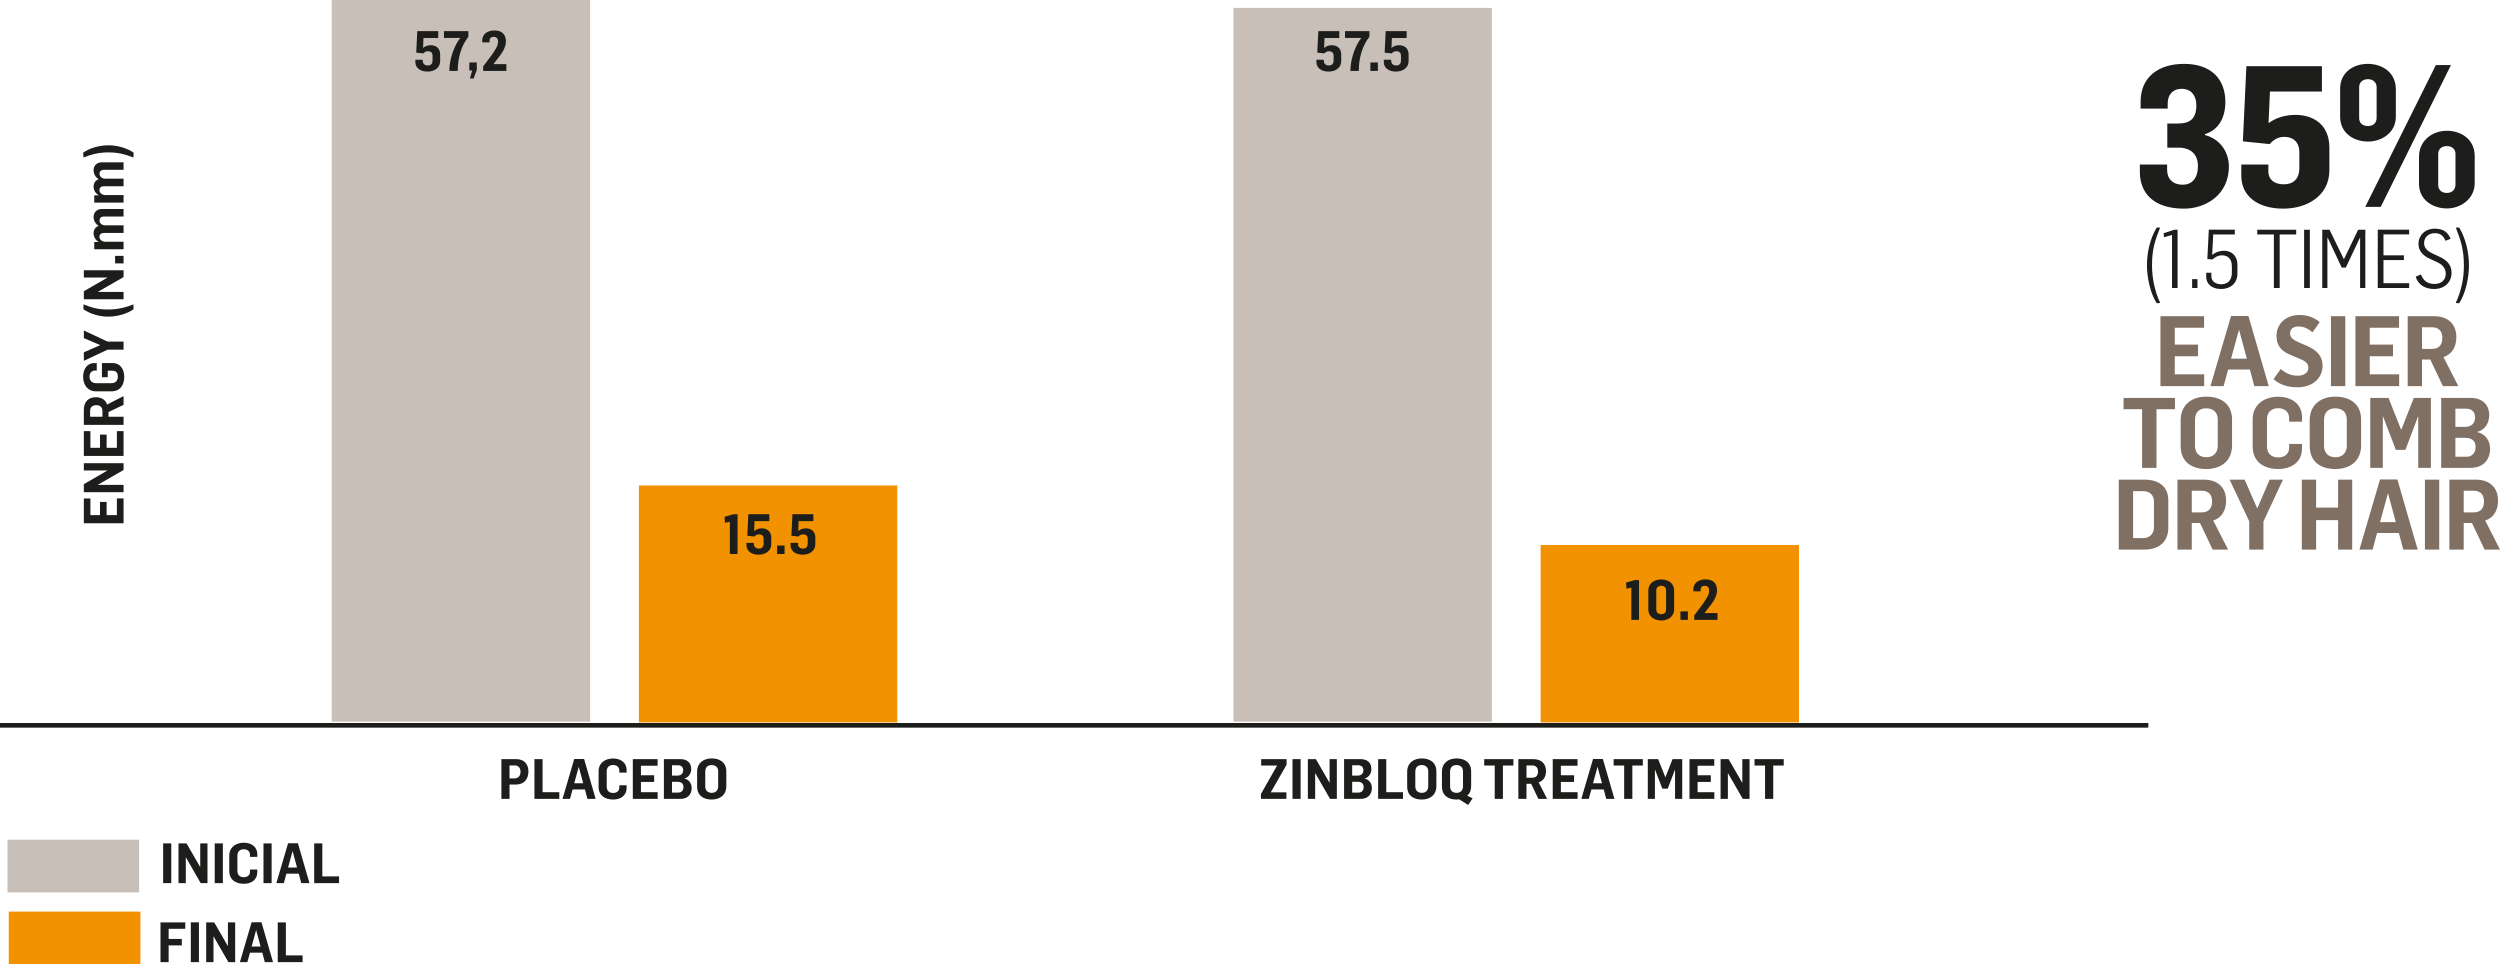 <?xml version="1.0" encoding="UTF-8"?> <svg xmlns="http://www.w3.org/2000/svg" xmlns:xlink="http://www.w3.org/1999/xlink" id="Layer_1" width="538.338" height="207.638" version="1.1" viewBox="0 0 538.338 207.638"><defs><style> .st0, .st1 { fill: none; } .st1 { stroke: #1d1d1b; } .st2 { fill: #f39200; } .st3 { fill: #1d1d1b; } .st4 { clip-path: url(#clippath-1); } .st5 { fill: #c8bfb9; } .st6 { clip-path: url(#clippath); } .st7 { fill: #806f63; } </style><clipPath id="clippath"><rect class="st0" width="538.338" height="207.638"></rect></clipPath><clipPath id="clippath-1"><rect class="st0" width="538.338" height="207.638"></rect></clipPath></defs><rect class="st5" x="71.434" y=".002" width="55.644" height="155.402"></rect><rect class="st5" x="265.606" y="1.7" width="55.642" height="153.704"></rect><rect class="st5" x="1.608" y="180.818" width="28.346" height="11.338"></rect><rect class="st2" x="1.89" y="196.3" width="28.346" height="11.338"></rect><rect class="st2" x="137.574" y="104.54" width="55.642" height="51.024"></rect><rect class="st2" x="331.748" y="117.356" width="55.642" height="38.208"></rect><g class="st6"><line class="st1" y1="156.189" x2="462.614" y2="156.189"></line><path class="st3" d="M380.076,172.025h1.764v-7.176h2.256v-1.38h-6.288v1.38h2.268v7.176ZM370.5,172.025h1.572v-5.532h.024l3.18,5.532h1.464v-8.556h-1.56v5.076h-.024l-2.928-5.076h-1.728v8.556ZM363.804,172.025h5.352v-1.44h-3.6v-2.208h2.844v-1.428h-2.844v-2.064h3.588v-1.416h-5.34v8.556ZM354.828,172.025h1.536v-6.264h.036l1.56,4.068h1.164l1.548-4.08h.024v6.276h1.548v-8.556h-2.088l-1.524,3.876h-.036l-1.536-3.876h-2.232v8.556ZM349.74,172.025h1.764v-7.176h2.256v-1.38h-6.288v1.38h2.268v7.176ZM343.034,168.665l.96-3.504h.024l.948,3.504h-1.932ZM340.514,172.025h1.608l.552-2.028h2.664l.54,2.028h1.764l-2.484-8.58h-2.124l-2.52,8.58ZM334.358,172.025h5.352v-1.44h-3.6v-2.208h2.844v-1.428h-2.844v-2.064h3.588v-1.416h-5.34v8.556ZM328.706,167.477v-2.652h1.224c.864,0,1.26.528,1.26,1.308,0,.9-.456,1.344-1.308,1.344h-1.176ZM326.954,172.025h1.752v-3.252h1.008l1.548,3.252h1.884l-1.812-3.552c1.056-.348,1.572-1.26,1.572-2.436,0-1.524-.924-2.568-2.76-2.568h-3.192v8.556ZM321.866,172.025h1.764v-7.176h2.256v-1.38h-6.288v1.38h2.268v7.176ZM313.658,170.729c-.9,0-1.404-.54-1.404-1.404v-3.168c0-.876.48-1.416,1.368-1.416.84,0,1.416.48,1.416,1.344v3.252c0,.828-.516,1.392-1.38,1.392M316.154,173.333l.948-1.428-1.176-.588c.576-.432.864-1.104.864-2.052v-3.132c0-2.004-1.452-2.82-3.156-2.82-1.74,0-3.132.984-3.132,2.892v3.144c0,2.016,1.428,2.82,3.144,2.82.192,0,.372-.012.54-.048l1.968,1.212ZM306.17,170.729c-.9,0-1.404-.54-1.404-1.404v-3.168c0-.876.48-1.416,1.368-1.416.84,0,1.416.48,1.416,1.344v3.252c0,.828-.516,1.392-1.38,1.392M306.158,172.169c1.692,0,3.144-.9,3.144-2.904v-3.132c0-2.004-1.452-2.82-3.156-2.82-1.74,0-3.132.984-3.132,2.892v3.144c0,2.016,1.428,2.82,3.144,2.82M296.762,172.025h5.352v-1.44h-3.6v-7.116h-1.752v8.556ZM291.17,167.009v-2.22h1.32c.636,0,1.092.36,1.092,1.056,0,.78-.528,1.164-1.188,1.164h-1.224ZM291.17,170.669v-2.316h1.248c.684,0,1.224.336,1.224,1.104s-.444,1.212-1.128,1.212h-1.344ZM289.43,172.025h3.624c1.404,0,2.364-.888,2.364-2.352-.012-.972-.588-1.812-1.56-2.016v-.036c.876-.204,1.452-1.044,1.452-2.028,0-1.296-.84-2.124-2.292-2.124h-3.588v8.556ZM281.63,172.025h1.572v-5.532h.024l3.18,5.532h1.464v-8.556h-1.56v5.076h-.024l-2.928-5.076h-1.728v8.556ZM278.318,172.025h1.752v-8.556h-1.752v8.556ZM271.526,172.025h5.484v-1.404h-3.372l3.408-5.952v-1.2h-5.472v1.38h3.432l-3.48,6.12v1.056Z"></path><path class="st3" d="M153.269,170.729c-.9,0-1.404-.54-1.404-1.404v-3.168c0-.876.48-1.416,1.368-1.416.84,0,1.416.48,1.416,1.344v3.252c0,.828-.516,1.392-1.38,1.392M153.257,172.169c1.692,0,3.144-.9,3.144-2.904v-3.132c0-2.004-1.452-2.82-3.156-2.82-1.74,0-3.132.984-3.132,2.892v3.144c0,2.016,1.428,2.82,3.144,2.82M144.701,167.009v-2.22h1.32c.636,0,1.092.36,1.092,1.056,0,.78-.528,1.164-1.188,1.164h-1.224ZM144.701,170.669v-2.316h1.248c.684,0,1.224.336,1.224,1.104s-.444,1.212-1.128,1.212h-1.344ZM142.961,172.025h3.624c1.404,0,2.364-.888,2.364-2.352-.012-.972-.588-1.812-1.56-2.016v-.036c.876-.204,1.452-1.044,1.452-2.028,0-1.296-.84-2.124-2.292-2.124h-3.588v8.556ZM136.265,172.025h5.352v-1.44h-3.6v-2.208h2.844v-1.428h-2.844v-2.064h3.588v-1.416h-5.34v8.556ZM132.029,172.169c1.62,0,2.904-.864,2.904-2.484v-.588h-1.572v.48c0,.72-.54,1.176-1.32,1.176-.852,0-1.392-.456-1.392-1.392v-3.276c0-.828.504-1.356,1.38-1.356.804,0,1.332.48,1.332,1.2v.444h1.572v-.576c0-1.596-1.296-2.472-2.916-2.472-1.704,0-3.12.984-3.12,2.736v3.36c0,1.92,1.44,2.748,3.132,2.748M123.653,168.665l.96-3.504h.024l.948,3.504h-1.932ZM121.133,172.025h1.608l.552-2.028h2.664l.54,2.028h1.764l-2.484-8.58h-2.124l-2.52,8.58ZM115.085,172.025h5.352v-1.44h-3.6v-7.116h-1.752v8.556ZM109.721,167.621v-2.796h1.152c.792,0,1.212.588,1.212,1.356,0,.9-.48,1.44-1.332,1.44h-1.032ZM107.969,172.025h1.752v-3.084h1.356c1.86,0,2.712-1.248,2.712-2.832,0-1.476-.84-2.64-2.616-2.64h-3.204v8.556Z"></path><path class="st3" d="M104.037,15.269h5.004v-1.464h-2.76v-.036l.732-.948c1.02-1.248,1.932-2.556,1.932-3.912,0-1.32-.708-2.352-2.448-2.352-1.524,0-2.664.744-2.664,2.232v.336h1.572v-.288c0-.576.264-.9.912-.9.66,0,.924.408.924.948v.192c0,.792-.648,1.764-1.416,2.856l-1.788,2.376v.96ZM101.193,16.913h.78l.696-1.836v-1.632h-1.608v1.728h.612l-.48,1.74ZM96.753,15.269h1.812c-.012-2.604.708-5.388,2.292-7.344v-1.224h-5.256v1.464h3.528c-.948,1.08-2.352,4.02-2.376,7.104M92.049,15.413c1.464,0,2.736-.78,2.736-2.28v-1.368c0-1.464-.996-2.028-2.028-2.028-.588,0-1.224.18-1.656.6l.084-2.148h3.18v-1.488h-4.512l-.228,4.632,1.524.168c.24-.252.552-.468.96-.468.624,0,1.032.264,1.032.972v.996c0,.804-.432,1.104-1.032,1.104-.636,0-1.068-.408-1.068-.936v-.3h-1.596v.528c0,1.188,1.032,2.016,2.604,2.016"></path><path class="st3" d="M300.586,15.413c1.464,0,2.736-.78,2.736-2.28v-1.368c0-1.464-.996-2.028-2.028-2.028-.588,0-1.224.18-1.656.6l.084-2.148h3.18v-1.488h-4.512l-.228,4.632,1.524.168c.24-.252.552-.468.96-.468.624,0,1.032.264,1.032.972v.996c0,.804-.432,1.104-1.032,1.104-.636,0-1.068-.408-1.068-.936v-.3h-1.596v.528c0,1.188,1.032,2.016,2.604,2.016M295.09,15.269h1.608v-1.824h-1.608v1.824ZM290.782,15.269h1.812c-.012-2.604.708-5.388,2.292-7.344v-1.224h-5.256v1.464h3.528c-.948,1.08-2.352,4.02-2.376,7.104M286.078,15.413c1.464,0,2.736-.78,2.736-2.28v-1.368c0-1.464-.996-2.028-2.028-2.028-.588,0-1.224.18-1.656.6l.084-2.148h3.18v-1.488h-4.512l-.228,4.632,1.524.168c.24-.252.552-.468.96-.468.624,0,1.032.264,1.032.972v.996c0,.804-.432,1.104-1.032,1.104-.636,0-1.068-.408-1.068-.936v-.3h-1.596v.528c0,1.188,1.032,2.016,2.604,2.016"></path><path class="st3" d="M172.835,119.445c1.464,0,2.736-.78,2.736-2.28v-1.368c0-1.464-.996-2.028-2.028-2.028-.588,0-1.224.18-1.656.6l.084-2.148h3.18v-1.488h-4.512l-.228,4.632,1.524.168c.24-.252.552-.468.96-.468.624,0,1.032.264,1.032.972v.996c0,.804-.432,1.104-1.032,1.104-.636,0-1.068-.408-1.068-.936v-.3h-1.596v.528c0,1.188,1.032,2.016,2.604,2.016M167.339,119.301h1.608v-1.824h-1.608v1.824ZM163.343,119.445c1.464,0,2.736-.78,2.736-2.28v-1.368c0-1.464-.996-2.028-2.028-2.028-.588,0-1.224.18-1.656.6l.084-2.148h3.18v-1.488h-4.512l-.228,4.632,1.524.168c.24-.252.552-.468.96-.468.624,0,1.032.264,1.032.972v.996c0,.804-.432,1.104-1.032,1.104-.636,0-1.068-.408-1.068-.936v-.3h-1.596v.528c0,1.188,1.032,2.016,2.604,2.016M157.163,119.301h1.656v-8.568h-.888l-1.908.552.096,1.308,1.044-.252v6.96Z"></path><path class="st3" d="M364.83,133.474h5.004v-1.464h-2.76v-.036l.732-.948c1.02-1.248,1.932-2.556,1.932-3.912,0-1.32-.708-2.352-2.448-2.352-1.524,0-2.664.744-2.664,2.232v.336h1.572v-.288c0-.576.264-.9.912-.9.66,0,.924.408.924.948v.192c0,.792-.648,1.764-1.416,2.856l-1.788,2.376v.96ZM361.854,133.474h1.608v-1.824h-1.608v1.824ZM357.738,132.25c-.72,0-1.08-.372-1.08-1.032v-4.116c0-.528.384-.972,1.068-.972.672,0,1.044.444,1.044.948v4.152c0,.54-.264,1.02-1.032,1.02M357.738,133.618c1.368,0,2.76-.78,2.76-2.424v-3.984c0-1.68-1.296-2.436-2.784-2.436-1.404,0-2.772.756-2.772,2.412v4.008c0,1.668,1.38,2.424,2.796,2.424M351.282,133.474h1.656v-8.568h-.888l-1.908.552.096,1.308,1.044-.252v6.96Z"></path><path class="st3" d="M67.658,190.166h5.352v-1.44h-3.6v-7.116h-1.752v8.556ZM62.03,186.806l.96-3.504h.024l.948,3.504h-1.932ZM59.51,190.166h1.608l.552-2.028h2.664l.54,2.028h1.764l-2.484-8.578h-2.124l-2.52,8.578ZM56.738,190.166h1.752v-8.556h-1.752v8.556ZM52.502,190.312c1.62,0,2.904-.866,2.904-2.486v-.588h-1.572v.48c0,.72-.54,1.176-1.32,1.176-.852,0-1.392-.456-1.392-1.392v-3.276c0-.828.504-1.354,1.38-1.354.804,0,1.332.478,1.332,1.198v.444h1.572v-.576c0-1.596-1.296-2.472-2.916-2.472-1.704,0-3.12.984-3.12,2.738v3.358c0,1.922,1.44,2.75,3.132,2.75M46.238,190.166h1.752v-8.556h-1.752v8.556ZM38.438,190.166h1.572v-5.532h.024l3.18,5.532h1.464v-8.556h-1.56v5.076h-.024l-2.928-5.076h-1.728v8.556ZM35.128,190.166h1.752v-8.556h-1.752v8.556Z"></path></g><path class="st3" d="M34.56,198.619v8.556h1.752v-3.6h2.844v-1.392h-2.844v-2.184h3.588v-1.38h-5.34ZM41.088,207.175h1.752v-8.558h-1.752v8.558ZM49.08,198.619v5.076h-.024l-2.928-5.076h-1.728v8.556h1.572v-5.532h.024l3.18,5.532h1.464v-8.556h-1.56ZM59.806,198.619v8.556h5.354v-1.44h-3.6v-7.116h-1.754ZM55.14,200.311h.024l.948,3.504h-1.932l.96-3.504ZM54.18,198.595l-2.52,8.58h1.608l.552-2.028h2.664l.54,2.028h1.764l-2.484-8.58h-2.124Z"></path><g class="st4"><path class="st7" d="M530.524,110.338v-4.668h2.154c1.52,0,2.218.93,2.218,2.302,0,1.584-.804,2.366-2.302,2.366h-2.07ZM527.44,118.342h3.084v-5.724h1.774l2.724,5.724h3.316l-3.19-6.252c1.86-.612,2.768-2.218,2.768-4.286,0-2.684-1.626-4.52-4.858-4.52h-5.618v15.058ZM522.17,118.342h3.084v-15.058h-3.084v15.058ZM512.504,112.428l1.69-6.166h.042l1.668,6.166h-3.4ZM508.07,118.342h2.83l.97-3.57h4.69l.95,3.57h3.104l-4.372-15.1h-3.738l-4.434,15.1ZM495.658,118.342h3.082v-6.336h4.732v6.336h3.04v-15.058h-3.04v6.018h-4.732v-6.018h-3.082v15.058ZM484.338,118.342h3.062v-6.062l4.202-8.996h-2.872l-2.66,6.208-2.726-6.208h-3.23l4.224,8.976v6.082ZM471.966,110.338v-4.668h2.154c1.52,0,2.218.93,2.218,2.302,0,1.584-.804,2.366-2.302,2.366h-2.07ZM468.882,118.342h3.084v-5.724h1.774l2.724,5.724h3.316l-3.19-6.252c1.86-.612,2.768-2.218,2.768-4.286,0-2.684-1.626-4.52-4.858-4.52h-5.618v15.058ZM459.328,115.87v-10.116h2.132c1.584,0,2.366.972,2.366,2.26v5.554c0,1.1-.676,2.302-2.344,2.302h-2.154ZM456.244,118.342h5.554c2.872,0,5.112-1.478,5.112-4.71v-5.914c0-3.082-2.218-4.434-5.132-4.434h-5.534v15.058Z"></path><path class="st7" d="M528.731,91.914v-3.908h2.324c1.12,0,1.922.634,1.922,1.86,0,1.372-.93,2.048-2.092,2.048h-2.154ZM528.731,98.356v-4.076h2.198c1.202,0,2.154.59,2.154,1.942s-.782,2.134-1.986,2.134h-2.366ZM525.669,100.742h6.378c2.472,0,4.162-1.562,4.162-4.14-.022-1.71-1.036-3.188-2.746-3.548v-.064c1.542-.358,2.554-1.836,2.554-3.568,0-2.282-1.478-3.738-4.032-3.738h-6.316v15.058ZM510.401,100.742h2.704v-11.024h.064l2.746,7.16h2.048l2.724-7.182h.042v11.046h2.726v-15.058h-3.676l-2.682,6.822h-.064l-2.702-6.822h-3.93v15.058ZM502.917,98.462c-1.584,0-2.47-.952-2.47-2.472v-5.576c0-1.542.844-2.492,2.406-2.492,1.48,0,2.492.844,2.492,2.366v5.724c0,1.456-.908,2.45-2.428,2.45M502.895,100.996c2.978,0,5.534-1.584,5.534-5.112v-5.512c0-3.526-2.556-4.964-5.554-4.964-3.062,0-5.512,1.732-5.512,5.09v5.534c0,3.548,2.512,4.964,5.532,4.964M490.587,100.996c2.852,0,5.112-1.522,5.112-4.372v-1.036h-2.768v.846c0,1.266-.95,2.07-2.322,2.07-1.5,0-2.45-.804-2.45-2.45v-5.766c0-1.458.886-2.386,2.428-2.386,1.416,0,2.344.844,2.344,2.112v.78h2.768v-1.014c0-2.808-2.282-4.35-5.132-4.35-3,0-5.492,1.732-5.492,4.816v5.912c0,3.38,2.534,4.838,5.512,4.838M475.127,98.462c-1.584,0-2.47-.952-2.47-2.472v-5.576c0-1.542.844-2.492,2.408-2.492,1.478,0,2.492.844,2.492,2.366v5.724c0,1.456-.908,2.45-2.43,2.45M475.107,100.996c2.978,0,5.534-1.584,5.534-5.112v-5.512c0-3.526-2.556-4.964-5.556-4.964-3.062,0-5.512,1.732-5.512,5.09v5.534c0,3.548,2.514,4.964,5.534,4.964M461.267,100.742h3.104v-12.63h3.972v-2.428h-11.068v2.428h3.992v12.63Z"></path><path class="st7" d="M521.546,75.138v-4.668h2.154c1.52,0,2.218.93,2.218,2.302,0,1.584-.802,2.366-2.302,2.366h-2.07ZM518.462,83.142h3.084v-5.724h1.774l2.724,5.724h3.316l-3.188-6.252c1.858-.612,2.766-2.218,2.766-4.286,0-2.684-1.626-4.52-4.858-4.52h-5.618v15.058ZM507.206,83.142h9.42v-2.534h-6.336v-3.886h5.004v-2.514h-5.004v-3.632h6.314v-2.492h-9.398v15.058ZM501.936,83.142h3.084v-15.058h-3.084v15.058ZM494.788,83.396c2.85,0,5.344-1.67,5.344-4.69,0-1.858-1.12-3.252-3.168-4.138l-1.86-.804c-1.162-.506-1.964-.992-1.964-1.942,0-1.056.676-1.52,1.88-1.52,1.014,0,1.922.422,2.956,1.246l1.542-2.198c-1.288-1.034-2.66-1.52-4.372-1.52-3.104,0-4.942,2.09-4.942,4.498,0,1.944.972,3.274,2.936,4.056l2.112.886c1.014.424,1.816.866,1.816,1.964,0,1.014-.97,1.67-2.28,1.67-1.69,0-2.704-.676-3.676-1.436l-1.54,2.174c1.436,1.31,3.252,1.754,5.216,1.754M480.426,77.228l1.69-6.166h.042l1.668,6.166h-3.4ZM475.992,83.142h2.83l.97-3.57h4.69l.95,3.57h3.104l-4.372-15.1h-3.738l-4.434,15.1ZM465.22,83.142h9.42v-2.534h-6.336v-3.886h5.004v-2.514h-5.004v-3.632h6.314v-2.492h-9.398v15.058Z"></path><path class="st3" d="M529.561,65.295c1.442-2.252,2.094-5.668,2.094-8.148,0-2.728-.686-5.792-2.094-8.132h-.74c1.038,2.57,1.742,4.77,1.742,8.148,0,3.028-.598,5.51-1.76,8.096l.758.036ZM524.157,62.233c2.236,0,3.75-1.462,3.75-3.486,0-1.688-.986-2.728-2.57-3.448l-1.496-.704c-1.198-.546-1.848-1.232-1.848-2.254,0-1.32,1.038-2.13,2.288-2.13,1.196,0,1.812.476,2.324,1.638l1.09-.422c-.634-1.62-1.812-2.184-3.414-2.184-2.112,0-3.502,1.48-3.502,3.274,0,1.426.898,2.482,2.306,3.134l1.618.756c1.004.44,1.954,1.18,1.954,2.552,0,1.25-.862,2.182-2.394,2.182-1.514,0-2.358-.616-2.956-2.042l-1.126.476c.528,1.742,2.006,2.658,3.976,2.658M512.013,62.021h6.76v-1.038h-5.528v-4.98h4.4v-1.022h-4.4v-4.506h5.528v-1.02h-6.76v12.566ZM500.063,62.021h1.11v-10.842h.052l3.028,6.442h.88l3.044-6.442h.036v10.842h1.126v-12.548h-1.55l-3.044,6.318h-.036l-3.08-6.318h-1.566v12.548ZM496.157,62.021h1.232v-12.548h-1.232v12.548ZM489.645,62.021h1.25v-11.528h3.554v-1.02h-8.378v1.02h3.574v11.528ZM478.275,62.233c1.99,0,3.52-1.232,3.52-3.326v-1.832c0-2.128-1.372-3.08-2.904-3.08-.88,0-1.778.282-2.534.916.228-4.436.228-4.364.228-4.418h4.648v-1.038h-5.598l-.316,6.318,1.108.106c.51-.492,1.198-.898,2.024-.898,1.25,0,2.148.704,2.148,2.376v1.39c0,1.866-1.162,2.464-2.288,2.464-1.162,0-2.13-.598-2.13-1.742v-.738h-1.108v.862c0,1.372,1.002,2.64,3.202,2.64M472.045,62.021h1.144v-1.918h-1.144v1.918ZM467.715,62.021h1.198v-12.548h-.722l-2.288.756.088.862,1.724-.492v11.422ZM464.407,65.295l.756-.052c-1.126-2.464-1.76-5.21-1.76-8.132,0-3.484.688-5.438,1.744-8.096h-.74c-1.426,2.358-2.094,5.368-2.094,8.078,0,2.518.668,5.966,2.094,8.202"></path><path class="st3" d="M509.321,44.548h3.336l15.122-30.54h-3.252l-15.206,30.54ZM526.893,41.548c-1.268,0-1.86-.802-1.86-1.688v-6.76c0-.886.634-1.646,1.86-1.646s1.858.802,1.858,1.646v6.674c0,.846-.55,1.774-1.858,1.774M526.935,44.886c2.872,0,5.956-2.028,5.956-5.45v-5.828c0-3.676-3-5.45-5.998-5.45-3.042,0-5.998,2.028-5.998,5.618v5.788c0,3.548,3.04,5.322,6.04,5.322M509.911,27.144c-1.266,0-1.9-.76-1.9-1.688v-6.716c0-.888.634-1.69,1.9-1.69,1.184,0,1.86.802,1.86,1.69v6.63c0,.93-.55,1.774-1.86,1.774M509.953,30.482c2.874,0,5.956-1.9,5.956-5.322v-5.914c0-3.718-2.998-5.492-6.04-5.492s-5.956,1.774-5.956,5.366v5.998c0,3.59,2.958,5.364,6.04,5.364M491.669,44.928c5.196,0,9.926-2.83,9.926-8.236v-4.9c0-5.154-3.674-7.054-7.266-7.054-2.026,0-4.096.506-5.828,1.774.296-6.59.296-6.422.296-6.802h11.194v-5.448h-16.264l-.76,16.178,5.788.592c.718-.846,1.732-1.564,3.082-1.564,1.986,0,3.296,1.14,3.296,3.338v3.336c0,2.45-1.352,3.548-3.338,3.548-2.154,0-3.336-1.098-3.336-2.746v-1.52h-5.83v2.408c0,4.35,3.464,7.096,9.04,7.096M470.287,44.928c4.73,0,9.672-3,9.672-9.082,0-3.126-1.942-5.956-5.152-6.758v-.212c2.998-.886,4.392-3.632,4.392-6.926,0-4.942-3.082-8.196-8.87-8.196-5.914,0-9.378,3.168-9.378,8.068v1.564h5.83v-1.098c0-1.816,1.014-3.168,3.084-3.168,1.732,0,3.084,1.224,3.084,3.59,0,3.126-1.69,3.886-3.93,3.886h-2.322v5.196h2.576c1.268,0,4.014.548,4.014,3.928,0,2.788-1.352,4.054-3.296,4.054-2.07,0-3.336-1.224-3.336-3.21v-1.14h-5.872v1.562c0,4.858,3.252,7.942,9.504,7.942"></path><path class="st3" d="M28.78,32.88c-1.428-.996-3.516-1.596-5.424-1.596-1.872,0-4.08.588-5.448,1.596l.072,1.044c1.764-.732,3.408-1.104,5.376-1.104,2.148,0,3.564.396,5.376,1.104l.048-1.044ZM26.608,43.62v-1.62h-3.936c-.756,0-1.26-.516-1.26-1.032,0-.636.456-.864.984-.864h4.212v-1.632h-3.972c-.732,0-1.2-.516-1.2-1.032,0-.636.432-.876.984-.876h4.188v-1.608h-4.74c-1.056,0-1.716.792-1.716,1.668,0,.78.36,1.512,1.092,1.944v.024c-.672.204-1.092.828-1.092,1.56,0,.768.372,1.476,1.116,1.884v.024h-.972v1.56h6.312ZM26.608,53.676v-1.62h-3.936c-.756,0-1.26-.516-1.26-1.032,0-.636.456-.864.984-.864h4.212v-1.632h-3.972c-.732,0-1.2-.516-1.2-1.032,0-.636.432-.876.984-.876h4.188v-1.608h-4.74c-1.056,0-1.716.792-1.716,1.668,0,.78.36,1.512,1.092,1.944v.024c-.672.204-1.092.828-1.092,1.56,0,.768.372,1.476,1.116,1.884v.024h-.972v1.56h6.312ZM26.608,55.104h-1.824v1.608h1.824v-1.608ZM26.608,64.44v-1.572h-5.532v-.024l5.532-3.18v-1.464h-8.556v1.56h5.076v.024l-5.076,2.928v1.728h8.556ZM28.756,66.588l-.024-1.044c-1.692.696-3.528,1.104-5.424,1.104-2.22,0-3.42-.36-5.316-1.104l-.036,1.044c1.44,1.008,3.456,1.596,5.352,1.596,1.884,0,4.08-.6,5.448-1.596M26.608,75.3v-1.74h-3.444l-5.112-2.388v1.632l3.528,1.512-3.528,1.548v1.836l5.1-2.4h3.456ZM26.752,81.144c0-1.608-.852-2.952-2.448-2.964h-2.352v3.048h1.248v-1.404h.996c.72,0,1.176.36,1.176,1.296,0,.888-.54,1.392-1.404,1.392h-3.3c-.828,0-1.392-.528-1.392-1.404,0-.78.456-1.32,1.188-1.32h.372v-1.596h-.564c-1.596,0-2.376,1.392-2.376,2.952,0,1.704.984,3.12,2.748,3.12h3.36c1.92,0,2.748-1.428,2.748-3.12M22.06,89.736h-2.652v-1.224c0-.864.528-1.26,1.308-1.26.9,0,1.344.456,1.344,1.308v1.176ZM26.608,91.488v-1.752h-3.252v-1.008l3.252-1.548v-1.884l-3.552,1.812c-.348-1.056-1.26-1.572-2.436-1.572-1.524,0-2.568.924-2.568,2.76v3.192h8.556ZM26.608,98.184v-5.352h-1.44v3.6h-2.208v-2.844h-1.428v2.844h-2.064v-3.588h-1.416v5.34h8.556ZM26.608,105.984v-1.572h-5.532v-.024l5.532-3.18v-1.464h-8.556v1.56h5.076v.024l-5.076,2.928v1.728h8.556ZM26.608,112.68v-5.352h-1.44v3.6h-2.208v-2.844h-1.428v2.844h-2.064v-3.588h-1.416v5.34h8.556Z"></path></g></svg> 